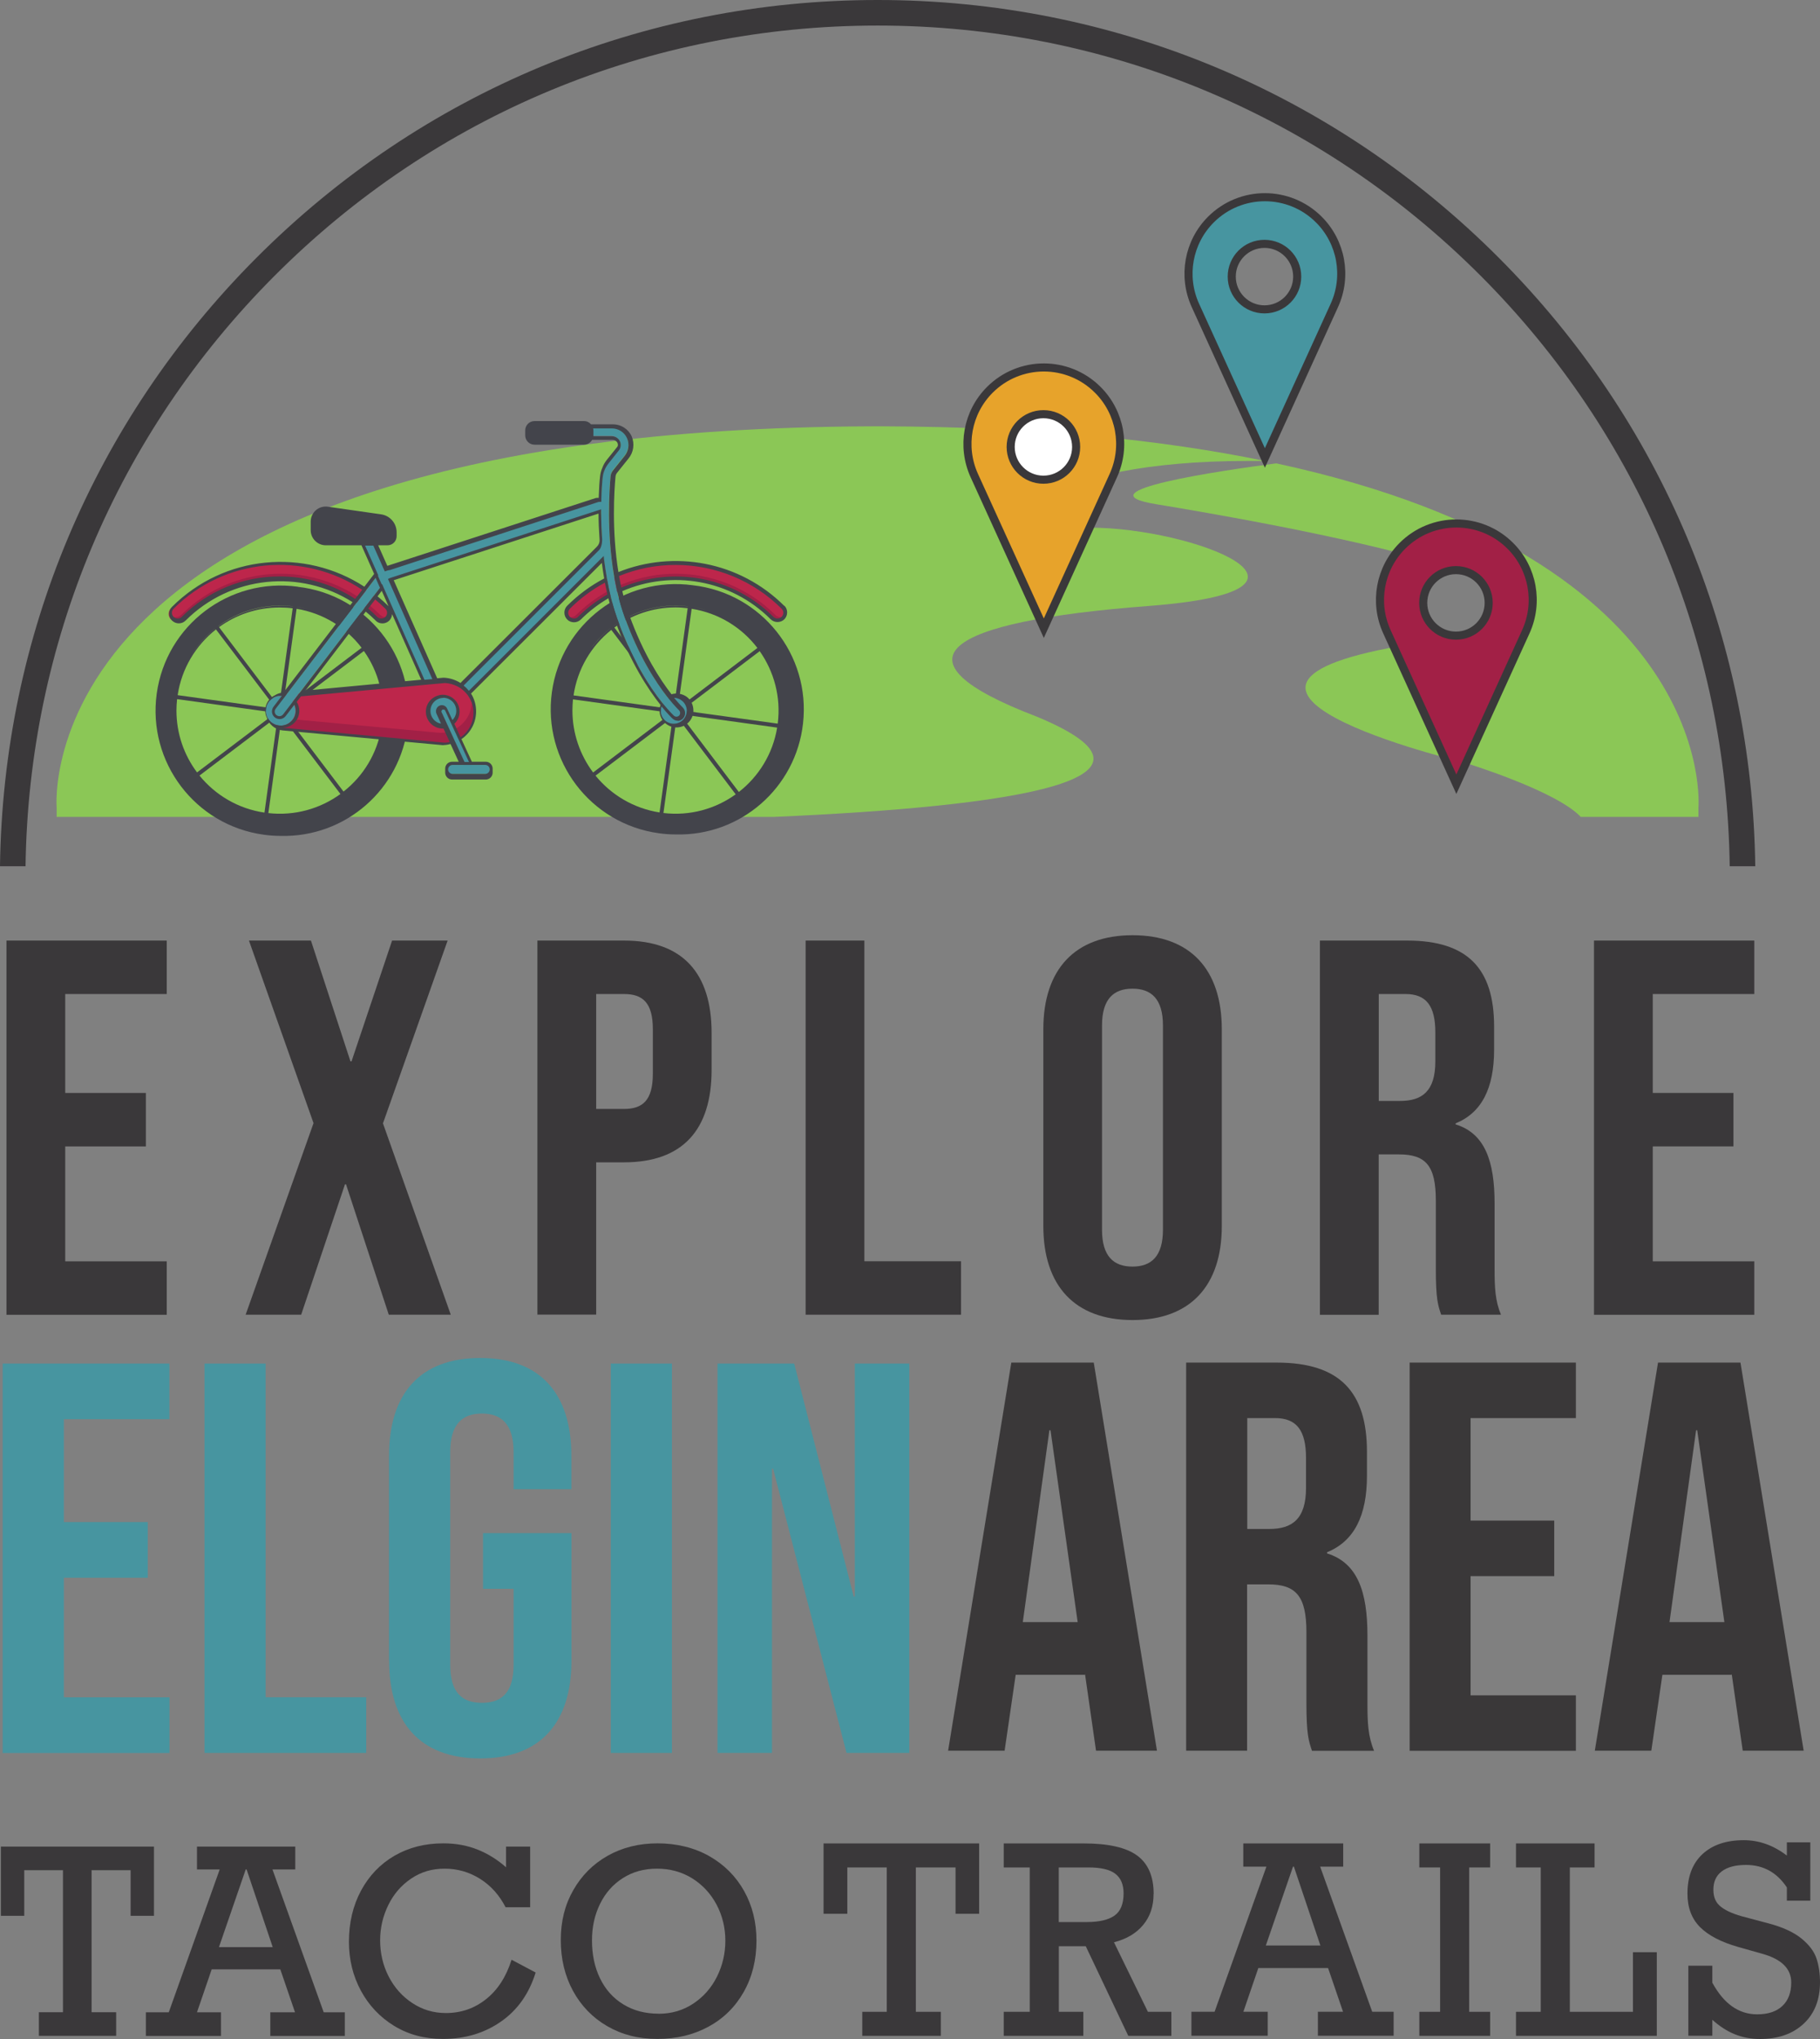 <?xml version="1.0" encoding="UTF-8"?>
<svg id="Layer_2" data-name="Layer 2" xmlns="http://www.w3.org/2000/svg" viewBox="0 0 225.17 252.1">
  <rect x="0" y="0" width="225.17" height="252.1" fill="#808080" stroke="none"/>
  <defs>
    <style>
      .cls-1 {
        fill: #8bc756;
      }

      .cls-1, .cls-2, .cls-3, .cls-4, .cls-5, .cls-6, .cls-7, .cls-8 {
        stroke-width: 0px;
      }

      .cls-2, .cls-9 {
        fill: #a22046;
      }

      .cls-3 {
        fill: #3a383a;
      }

      .cls-4 {
        fill: #3a3839;
      }

      .cls-9, .cls-10, .cls-11 {
        stroke: #3a383a;
        stroke-miterlimit: 10;
      }

      .cls-10, .cls-6 {
        fill: #4795a0;
      }

      .cls-5 {
        fill: #bd264b;
      }

      .cls-7 {
        fill: #43444b;
      }

      .cls-12 {
        isolation: isolate;
      }

      .cls-8 {
        fill: #fff;
      }

      .cls-11 {
        fill: #e7a32b;
      }
    </style>
  </defs>
  <g id="background">
    <g class="cls-12">
      <path class="cls-3" d="M118.22,236.62v-5.73h-4.91v17.85h3.09v2.97h-9.72v-2.97h3.03v-17.85h-4.88v5.73h-2.94v-8.7h19.25v8.7h-2.94Z"/>
      <path class="cls-3" d="M142.72,234.16c0,1.53-.43,2.81-1.29,3.84-.86,1.04-2.07,1.75-3.61,2.14l4.2,8.6h2.9v2.97h-5.33l-5.26-11.08h-3.33v8.11h3.03v2.97h-9.85v-2.97h3.22v-17.85h-3.22v-2.97h9.88c3.06,0,5.27.5,6.63,1.5s2.04,2.58,2.04,4.74ZM139.01,234.09c0-1.1-.35-1.91-1.04-2.43s-1.79-.77-3.3-.77h-3.68v6.75h3.46c1.55,0,2.69-.27,3.44-.8s1.12-1.45,1.12-2.75Z"/>
      <path class="cls-3" d="M163.33,230.79l6.44,17.94h2.65v2.97h-9.37v-2.97h3.11l-1.85-5.4h-8.63l-1.85,5.4h3.01v2.97h-9.44v-2.97h2.87l6.41-17.94h-2.86v-2.87h12.36v2.87h-2.86ZM160.08,230.79h-.11l-3.36,9.75h6.75l-3.28-9.75Z"/>
      <path class="cls-3" d="M181.77,230.89v17.85h2.59v2.97h-8.76v-2.97h2.57v-17.85h-2.57v-2.97h8.76v2.97h-2.59Z"/>
      <path class="cls-3" d="M194.22,230.89v17.85h7.81v-7.37h2.95v10.34h-17.42v-2.97h3.06v-17.85h-3.06v-2.97h9.72v2.97h-3.06Z"/>
      <path class="cls-3" d="M221.07,229.41v-1.62h2.9v7.21h-2.9v-1.64c-1.23-1.85-2.91-2.78-5.05-2.78-1.3,0-2.3.26-3,.79-.7.53-1.04,1.28-1.04,2.27s.33,1.67.99,2.16c.66.5,1.66.92,3.02,1.26l2.79.74c1.78.47,3.14,1.1,4.1,1.88.95.78,1.57,1.6,1.86,2.48s.43,1.85.43,2.92c0,2.16-.67,3.87-2.02,5.13s-3.15,1.89-5.41,1.89-4.12-.79-5.89-2.37v1.97h-2.97v-8.66h2.97v2.1c1.42,2.61,3.27,3.91,5.55,3.91,1.34,0,2.37-.34,3.11-1.03.74-.69,1.1-1.66,1.1-2.91,0-1.7-1.2-2.89-3.6-3.55l-2.97-.84c-2.14-.61-3.71-1.44-4.74-2.48-1.02-1.04-1.53-2.41-1.53-4.12,0-2.09.62-3.72,1.85-4.87,1.24-1.15,2.94-1.73,5.12-1.73,1.89,0,3.66.63,5.3,1.88Z"/>
    </g>
    <g class="cls-12">
      <path class="cls-6" d="M.33,168.59h20.63v6.88H7.9v12.72h10.38v6.88H7.9v14.79h13.07v6.88H.33v-48.14Z"/>
    </g>
    <g class="cls-12">
      <path class="cls-6" d="M25.3,168.59h7.56v41.26h12.45v6.88h-20.01v-48.14Z"/>
    </g>
    <path class="cls-6" d="M48.13,205.31v-25.31c0-7.7,3.85-12.1,11.28-12.1s11.28,4.4,11.28,12.1v4.13h-7.15v-4.61c0-3.44-1.51-4.75-3.92-4.75s-3.92,1.31-3.92,4.75v26.34c0,3.44,1.51,4.68,3.92,4.68s3.92-1.24,3.92-4.68v-9.42h-3.78v-6.88h10.94v15.75c0,7.7-3.85,12.1-11.28,12.1s-11.28-4.4-11.28-12.1Z"/>
    <path class="cls-6" d="M75.57,168.59h7.56v48.14h-7.56v-48.14Z"/>
    <path class="cls-6" d="M88.77,168.59h9.49l7.36,28.81h.14v-28.81h6.74v48.14h-7.77l-9.08-35.14h-.14v35.14h-6.74v-48.14Z"/>
    <g>
      <g class="cls-12">
        <path class="cls-3" d="M.8,116.29h19.83v6.61h-12.56v12.23h9.98v6.61h-9.98v14.21h12.56v6.61H.8v-46.26Z"/>
      </g>
      <g class="cls-12">
        <path class="cls-3" d="M38.8,138.89l-8-22.6h7.67l4.89,14.94h.13l5.02-14.94h6.87l-8,22.6,8.39,23.66h-7.67l-5.29-16.12h-.13l-5.42,16.12h-6.87l8.39-23.66Z"/>
        <path class="cls-3" d="M66.49,116.29h10.71c7.27,0,10.84,4.03,10.84,11.43v4.56c0,7.4-3.57,11.43-10.84,11.43h-3.44v18.83h-7.27v-46.26ZM77.2,137.11c2.31,0,3.57-1.06,3.57-4.36v-5.49c0-3.3-1.26-4.36-3.57-4.36h-3.44v14.21h3.44Z"/>
      </g>
      <g class="cls-12">
        <path class="cls-3" d="M99.67,116.29h7.27v39.65h11.96v6.61h-19.23v-46.26Z"/>
      </g>
      <g class="cls-12">
        <path class="cls-3" d="M129.08,151.58v-24.32c0-7.4,3.9-11.63,11.04-11.63s11.04,4.23,11.04,11.63v24.32c0,7.4-3.9,11.63-11.04,11.63s-11.04-4.23-11.04-11.63ZM143.88,152.04v-25.24c0-3.3-1.45-4.56-3.77-4.56s-3.77,1.26-3.77,4.56v25.24c0,3.3,1.45,4.56,3.77,4.56s3.77-1.26,3.77-4.56Z"/>
        <path class="cls-3" d="M163.31,116.29h10.77c7.53,0,10.77,3.5,10.77,10.64v2.84c0,4.76-1.52,7.8-4.76,9.12v.13c3.63,1.12,4.82,4.56,4.82,9.78v8.13c0,2.25.07,3.9.79,5.62h-7.4c-.4-1.19-.66-1.92-.66-5.68v-8.46c0-4.29-1.25-5.68-4.56-5.68h-2.51v19.83h-7.27v-46.26ZM173.22,136.12c2.71,0,4.36-1.19,4.36-4.89v-3.57c0-3.3-1.12-4.76-3.7-4.76h-3.3v13.22h2.64Z"/>
        <path class="cls-3" d="M197.21,116.29h19.83v6.61h-12.56v12.23h9.98v6.61h-9.98v14.21h12.56v6.61h-19.83v-46.26Z"/>
      </g>
    </g>
    <g id="background-2" data-name="background">
      <path class="cls-1" d="M128.28,88.61c-18.54-7.07-11.54-11.76,13.85-13.69,25.39-1.94,5.44-9.68-7.26-9.68s-5.86-8.25,19.51-8.25h2.1c-12.57-2.59-28.09-4.21-47.23-4.28h0c-.23,0-.45,0-.69,0s-.45,0-.69,0h0C2.95,53.11,7.01,99.82,7.01,99.82v1.18h88.76c29.78-1.3,51.21-4.63,32.51-12.39h0Z"/>
      <path class="cls-1" d="M157.9,57.29c-6.67.87-24.55,3.47-14.86,5.05,11.79,1.94,69.52,11.8,33.4,17.02-36.12,5.23,4.69,14.91,4.69,14.91,0,0,11.36,3.46,14.44,6.73h14.56v-1.18s2.66-30.69-52.23-42.53h0Z"/>
      <path class="cls-3" d="M33.92,34.15C53.84,14.17,80.36,3.16,108.58,3.16s54.73,11.01,74.66,30.99c19.5,19.56,30.38,45.4,30.76,72.95h3.16c-.38-28.39-11.59-55.03-31.68-75.18C164.96,11.34,137.64,0,108.58,0S52.2,11.34,31.68,31.92C11.59,52.07.38,78.71,0,107.1h3.16c.38-27.55,11.26-53.39,30.76-72.95Z"/>
    </g>
    <path class="cls-9" d="M186.86,67.49h0c-3.69-3.69-9.67-3.69-13.36,0h0c-2.79,2.79-3.55,7.01-1.92,10.6l8.6,18.87,8.6-18.87c1.63-3.59.87-7.81-1.92-10.6h0ZM180.13,78.59c-2.23,0-4.05-1.81-4.05-4.05s1.81-4.05,4.05-4.05,4.05,1.81,4.05,4.05-1.81,4.05-4.05,4.05Z"/>
    <path class="cls-10" d="M163.17,27.15h0c-3.69-3.69-9.67-3.69-13.36,0h0c-2.79,2.79-3.55,7.01-1.92,10.6l8.6,18.87,8.6-18.87c1.63-3.59.87-7.81-1.92-10.6h0ZM156.44,38.25c-2.23,0-4.05-1.81-4.05-4.05s1.81-4.05,4.05-4.05,4.05,1.81,4.05,4.05-1.81,4.05-4.05,4.05Z"/>
    <circle class="cls-8" cx="129.14" cy="55.14" r="4.66"/>
    <path class="cls-11" d="M135.82,48.2h0c-3.69-3.69-9.67-3.69-13.36,0h0c-2.79,2.79-3.55,7.01-1.92,10.6l8.6,18.87,8.6-18.87c1.63-3.59.87-7.81-1.92-10.6h0ZM129.09,59.31c-2.23,0-4.05-1.81-4.05-4.05s1.81-4.05,4.05-4.05,4.05,1.81,4.05,4.05-1.81,4.05-4.05,4.05Z"/>
    <g>
      <path class="cls-4" d="M125.1,168.47h10.22s7.82,47.99,7.82,47.99h-7.54s-1.37-9.53-1.37-9.53v.14h-8.57s-1.37,9.39-1.37,9.39h-6.99s7.82-47.99,7.82-47.99ZM133.33,200.56l-3.36-23.72h-.14s-3.29,23.72-3.29,23.72h6.79Z"/>
      <path class="cls-4" d="M146.77,168.47h11.18c7.82,0,11.17,3.63,11.17,11.04v2.95c0,4.94-1.58,8.09-4.94,9.46v.14c3.77,1.17,5,4.73,5,10.15v8.43c0,2.33.07,4.04.82,5.83h-7.68c-.41-1.23-.69-1.99-.69-5.9v-8.78c0-4.46-1.3-5.9-4.73-5.9h-2.61s0,20.57,0,20.57h-7.54s0-47.99,0-47.99ZM157.05,189.04c2.81,0,4.53-1.23,4.53-5.07v-3.7c0-3.43-1.17-4.94-3.84-4.94h-3.43s0,13.71,0,13.71h2.74Z"/>
      <path class="cls-4" d="M174.4,168.47h20.57s0,6.86,0,6.86h-13.03s0,12.68,0,12.68h10.35s0,6.86,0,6.86h-10.35s0,14.74,0,14.74h13.03s0,6.86,0,6.86h-20.57s0-47.99,0-47.99Z"/>
      <path class="cls-4" d="M205.11,168.47h10.22s7.82,47.99,7.82,47.99h-7.54s-1.37-9.53-1.37-9.53v.14h-8.57s-1.37,9.39-1.37,9.39h-6.99s7.82-47.99,7.82-47.99ZM213.34,200.56l-3.36-23.72h-.14s-3.29,23.72-3.29,23.72h6.79Z"/>
    </g>
    <g id="Layer_1-2" data-name="Layer 1-2">
      <g id="bike">
        <path class="cls-5" d="M96.4,76.72c-.25,0-.5-.1-.68-.28-6.59-6.57-17.24-6.57-23.83,0-.3.44-.9.56-1.34.26-.44-.3-.56-.9-.26-1.34.07-.1.15-.18.25-.25,7.33-7.32,19.2-7.32,26.53,0,.37.39.35,1-.03,1.37-.17.16-.41.26-.64.27h0s0-.02,0-.02Z"/>
        <path class="cls-2" d="M96.62,76.32c-.26,0-.51-.1-.7-.29-6.81-6.79-17.82-6.79-24.63,0-.29.29-.72.37-1.1.2.04.08.1.15.15.21.38.37.97.37,1.35,0,6.59-6.57,17.24-6.57,23.83,0,.38.37.98.37,1.35,0,.06-.06.11-.13.15-.21-.13.06-.28.09-.42.09h0Z"/>
        <path class="cls-7" d="M85.72,72.36c-8.46-1.16-16.28,4.75-17.44,13.22-1.16,8.46,4.75,16.27,13.22,17.44.71.1,1.41.15,2.12.15h0c8.01.2,14.84-5.76,15.73-13.72.96-8.49-5.15-16.13-13.63-17.09h0ZM96.22,89.47l-11.89-1.64,9.66-7.32c1.77,2.52,2.65,5.67,2.23,8.96h0ZM70.9,86.47l12.19,1.68-9.71,7.36c-1.61-2.15-2.56-4.81-2.56-7.68,0-.46.03-.91.07-1.36h0ZM83.23,88.67l-1.63,11.78c-3.21-.5-5.99-2.18-7.92-4.55l9.55-7.23ZM83.73,88.58l7.29,9.63c-2.5,1.8-5.65,2.7-8.94,2.31l1.65-11.94h0ZM84.13,88.3l12.02,1.66c-.54,3.27-2.3,6.06-4.74,7.96l-7.28-9.62h0ZM93.71,80.11l-9.84,7.46,1.7-12.3c3.36.53,6.22,2.33,8.14,4.85h0ZM83.41,87.35l-7.4-9.76c2.12-1.56,4.74-2.49,7.58-2.49.5,0,1,.04,1.49.1l-1.68,12.15h0ZM83.03,87.65l-12.07-1.67c.48-3.27,2.2-6.13,4.67-8.1l7.4,9.77h0ZM85.6,75.04h0c.62.09,1.21.22,1.79.4-.58-.17-1.18-.31-1.79-.4h0ZM85.12,74.97c-3.4-.39-6.66.56-9.23,2.45h-.01c2.57-1.91,5.83-2.86,9.24-2.46h0s0,.01,0,.01ZM75.5,77.7h0c-.88.7-1.66,1.51-2.34,2.4.67-.9,1.46-1.71,2.33-2.4h0Z"/>
        <circle class="cls-6" cx="83.59" cy="87.88" r="1.84"/>
        <path class="cls-5" d="M47.14,76.72c-.25,0-.5-.1-.68-.28-6.59-6.57-17.24-6.57-23.83,0-.3.44-.9.56-1.34.26-.44-.3-.56-.9-.26-1.34.07-.1.15-.18.25-.25,7.33-7.32,19.2-7.32,26.53,0,.37.39.35,1-.03,1.37-.17.16-.41.26-.64.27h0s0-.02,0-.02Z"/>
        <path class="cls-2" d="M47.74,76.32c-.26,0-.52-.11-.7-.29-6.81-6.79-17.82-6.79-24.63,0-.29.29-.72.37-1.1.2.04.08.09.15.15.21.38.37.97.37,1.35,0,6.59-6.57,17.24-6.57,23.83,0,.38.37.98.37,1.35,0,.06-.06.11-.13.15-.21-.13.06-.27.09-.42.09h0Z"/>
        <path class="cls-7" d="M36.84,72.54c-8.47-1.16-16.28,4.75-17.45,13.22-1.16,8.46,4.75,16.27,13.22,17.44.71.1,1.41.15,2.12.15,8.01.2,14.84-5.76,15.73-13.72.96-8.49-5.15-16.13-13.63-17.08h0ZM47.27,89.45l-11.91-1.64,9.66-7.32c1.78,2.51,2.66,5.67,2.24,8.96h0ZM21.91,86.44l12.21,1.69-9.74,7.37c-1.61-2.14-2.55-4.8-2.55-7.65,0-.48.03-.95.08-1.41ZM34.36,88.56l-1.64,11.91c-3.26-.48-6.08-2.17-8.04-4.58l9.68-7.33h0ZM34.85,88.58l7.27,9.59c-2.49,1.81-5.64,2.73-8.92,2.36l1.65-11.95h0ZM35.24,88.28l11.96,1.65c-.54,3.26-2.27,6.04-4.7,7.94l-7.27-9.59h0ZM44.74,80.09l-9.73,7.37,1.68-12.19c3.32.55,6.14,2.33,8.05,4.82h0ZM34.53,87.35l-7.43-9.81c2.1-1.53,4.69-2.43,7.49-2.43h0c.54,0,1.08.03,1.62.1l-1.68,12.15h0ZM34.14,87.63l-12.16-1.68c.49-3.29,2.24-6.16,4.74-8.13l7.43,9.8h0ZM36.72,75.03h0c.41.06.81.14,1.2.24-.39-.1-.79-.17-1.2-.23h0ZM38.08,75.31c.13.03.26.07.38.1-.13-.04-.25-.07-.38-.1ZM36.24,74.97c-3.4-.38-6.65.57-9.23,2.46v-.02c2.56-1.9,5.82-2.85,9.23-2.45h0ZM26.62,77.7v.02c-1.19.95-2.22,2.11-3.03,3.43.8-1.33,1.84-2.5,3.04-3.45h0Z"/>
        <path class="cls-5" d="M55.01,84.06c-.08,0-19.83,1.83-19.83,1.83h0c-1.16.13-2.01,1.17-1.88,2.33.11.99.89,1.78,1.88,1.88,0,0,19.75,1.83,19.83,1.83,2.17-.08,3.87-1.9,3.8-4.07-.07-2.07-1.73-3.72-3.8-3.8h0Z"/>
        <path class="cls-2" d="M58.38,86.31c0,.12,0,.25,0,.37,0,2.17-1.75,3.93-3.92,3.93h0c-.08,0-19.83-1.83-19.83-1.83-.59-.06-1.13-.37-1.48-.85v.16c0,1.09.84,1.99,1.92,2.1,0,0,19.75,1.83,19.83,1.83,2.17,0,3.93-1.76,3.93-3.93,0-.62-.15-1.23-.44-1.78h0Z"/>
        <path class="cls-6" d="M35.55,86.23c-.25-.13-.52-.2-.82-.2-.73,0-1.36.43-1.66,1.05-.12.24-.19.51-.19.8,0,.01,0,.03,0,.04.02.84.6,1.54,1.38,1.74.15.04.3.06.46.06,1.02,0,1.84-.83,1.84-1.84,0-.72-.42-1.34-1.02-1.64h0Z"/>
        <path class="cls-6" d="M84.01,87.82s-3.91-3.65-6.76-11.62c-2.45-6.84-1.93-15-1.72-17.34.02-.27.13-.51.29-.72l1.41-1.76c.53-.62.66-1.49.34-2.24-.33-.74-1.07-1.21-1.88-1.21h-9.09c-.27,0-.48.22-.48.48s.22.48.48.48h9.02c.44,0,.85.23,1.06.63.18.38.13.83-.15,1.15l-1.27,1.6c-.39.48-.63,1.06-.71,1.68-.07.63-.15,1.66-.17,2.95-.17-.11-.39-.16-.6-.1l-25.84,8.4c-.09.03-.16.07-.23.13l-1.74-3.91c-.15-.36-.57-.51-.92-.36-.35.16-.51.57-.36.93l1.91,4.3-12.5,16.32c-.09.12-.13.27-.12.43.02.15.1.29.22.38.1.07.22.12.36.12.18,0,.35-.09.46-.23l12.12-15.8,5.23,11.79c.42-.18.89-.3,1.38-.35l-5.48-12.34s.07-.01.11-.03l25.84-8.41c.05-.02.1-.04.14-.07,0,1.03.04,2.17.12,3.37-.08.15-.2.44-.35.97l-17.15,17.28c.4.27.75.6,1.03.97l16.7-16.69c.29,2.5.8,5.12,1.66,7.5,2.9,8.16,6.84,11.83,7.01,11.99.09.08.21.11.32.11,0,0,.02,0,.02,0,.11,0,.22-.05.3-.14.16-.19.15-.47-.02-.65h0Z"/>
        <path class="cls-6" d="M58.32,94.53l-2.38-5.16c.4-.34.67-.84.67-1.41,0-1.02-.83-1.84-1.84-1.84s-1.84.83-1.84,1.84.83,1.84,1.84,1.84c.1,0,.2-.01.3-.03l2.38,5.16c.08.17.25.29.44.29.07,0,.14-.01.2-.05.24-.11.35-.4.24-.64h0Z"/>
        <rect class="cls-6" x="55.45" y="94.58" width="5.13" height="1.1" rx=".15" ry=".15"/>
        <path class="cls-7" d="M97.04,74.92c-5.56-5.54-13.68-6.94-20.53-4.19-.84-5.17-.52-10.07-.36-11.79.01-.17.08-.34.19-.48l1.41-1.76c.64-.77.79-1.83.4-2.75-.41-.91-1.32-1.49-2.32-1.49h-2.71c-.21-.24-.52-.4-.87-.4h-6.12c-.64,0-1.15.52-1.15,1.15v.62c0,.64.52,1.15,1.15,1.15h6.12c.44,0,.81-.24,1.01-.6h2.51c.26,0,.5.14.62.37.06.13.07.26.04.39-.03.05-.05.09-.08.13l-1.27,1.58c-.24.3-.43.63-.56.99-.15.34-.24.69-.28,1.06-.07.58-.13,1.5-.17,2.66-.11-.01-.23-.01-.35.01l-25.8,8.39-1.13-2.54h1.15c.63,0,1.13-.51,1.13-1.13v-.48c0-1.12-.82-2.06-1.93-2.22l-6.57-.94c-.11-.02-.21-.02-.32-.02-1.01.02-1.81.86-1.81,1.87v1.05c0,1.03.84,1.87,1.87,1.87h4.41l1.57,3.54-1.21,1.58c-7.37-4.8-17.33-3.97-23.8,2.49-.47.47-.47,1.22,0,1.69.47.47,1.22.47,1.69,0,5.61-5.6,14.23-6.35,20.65-2.27l-8.56,11.19s-.04,0-.05,0l-.22.02c-.29.05-.55.16-.79.31-.84.4-1.37,1.35-1.13,2.39.03.11.06.21.11.31.27.88,1.05,1.55,2.02,1.64,7.38.68,19.77,1.83,19.86,1.83v-.02c.3,0,.6-.06.88-.13l1.01,2.19h-.82c-.47,0-.85.38-.85.85v.5c0,.47.38.85.85.85h4.17c.47,0,.85-.38.85-.85v-.5c0-.47-.38-.85-.85-.85h-1.72l-1.29-2.8c1.06-.73,1.77-1.93,1.81-3.3.03-.85-.2-1.66-.62-2.33l16.18-16.15c.08.64.18,1.28.29,1.92-1.65.87-3.19,1.99-4.58,3.38-.46.47-.46,1.22,0,1.69.22.23.53.35.85.35s.62-.13.85-.35c1.04-1.04,2.19-1.91,3.4-2.62.23.92.49,1.82.81,2.69,1.87,5.23,4.17,8.65,5.64,10.5-.08.22-.12.45-.12.69,0,1.15.94,2.09,2.1,2.09,1.15,0,2.09-.94,2.09-2.09h0c0-.82-.45-1.59-1.2-1.91-.53-.23-1.05-.24-1.51-.1-1.37-1.76-3.49-4.97-5.23-9.81-.34-.96-.63-1.94-.86-2.94,6.07-2.63,13.4-1.48,18.36,3.48.47.45,1.22.45,1.69,0h0c.46-.48.46-1.23,0-1.69h0ZM34.59,71.27h0c-4.54-.01-8.9,1.79-12.1,5-.28.28-.73.28-1.01,0-.28-.28-.28-.73,0-1.01,6.35-6.33,16.13-7.11,23.33-2.34l-.87,1.13c-2.76-1.81-6-2.79-9.35-2.78h0ZM35.25,86.12h0l11.22-14.67.02.04h0l.48,1.1h0l.04.08-10.36,13.54-.2.26h0l-.25.32h0l-1.17,1.53c-.11.14-.28.23-.46.23-.13,0-.26-.05-.36-.12-.12-.09-.2-.23-.22-.38-.02-.15.02-.3.12-.43l1.15-1.5h0ZM46.47,76.73c.22.23.53.35.85.35h0c.31,0,.62-.13.84-.35.22-.22.33-.51.35-.8l3.6,8.11c-3.42.32-9.39.88-14.32,1.34l7.46-9.76c.42.34.83.71,1.22,1.1h0ZM45.55,75.25l.87-1.13c.43.36.85.74,1.26,1.14.28.28.28.73,0,1.01-.28.27-.73.27-1.01,0-.36-.36-.73-.7-1.11-1.02h0ZM46.71,73.73l.52-.68.84,1.9c-.44-.43-.89-.84-1.36-1.22ZM34.27,89.66c-.78-.2-1.37-.9-1.38-1.74,0-.01,0-.03,0-.04,0-.29.07-.56.19-.8.3-.62.92-1.05,1.66-1.05.04,0,.08,0,.13,0l-1.03,1.35c-.15.2-.22.45-.19.7.03.25.16.47.36.63.16.12.36.19.58.2.29,0,.57-.14.75-.37l1.09-1.42c.1.23.16.48.16.75,0,1.02-.83,1.84-1.84,1.84-.16,0-.31-.03-.46-.06h0ZM60.05,94.58c.29,0,.53.24.53.53v.04c0,.29-.24.53-.53.53h-4.07c-.29,0-.53-.24-.53-.53v-.04c0-.29.24-.53.53-.53h4.07ZM58.01,94.21h-.54l-1.11-2.4-.12-.26-.74-1.62-.23-.5-.26-.57-.1-.21-.11-.23v-.02s-.17-.34-.17-.34c-.03-.06-.03-.13,0-.19.02-.06.07-.11.13-.14.03,0,.07,0,.1,0h0s.06,0,.09,0c.06.02.11.07.13.13l.11.24.03.07.13.27.08.18.29.62.22.47.75,1.63.12.25,1.21,2.62h0ZM53.99,88.21l.06.14.18.39.33.73c-.18-.03-.36-.09-.54-.2-.32-.19-.56-.5-.68-.85-.15-.47-.09-.93.11-1.3.07-.13.16-.25.27-.36.22-.22.5-.38.82-.44.1-.02.21-.03.32-.03v-.02h.02c.07,0,.15.01.22.03.01,0,.03,0,.04,0,.21.04.39.12.56.22.22.14.4.33.53.55.1.17.16.35.2.54.01.09.02.18.02.28,0,.45-.19.85-.48,1.14l-.3-.66-.1-.22-.11-.23-.15-.32c-.07-.16-.21-.29-.37-.36-.01,0-.02-.01-.03-.02h0s-.02,0-.03,0c-.31-.1-.65.03-.82.3-.03.04-.05.09-.07.14-.07.17-.07.38,0,.55h0ZM58.57,87.99c.05,1.31-.59,2.48-1.59,3.17l-.77-1.67c.4-.38.65-.91.65-1.51,0-.24-.04-.46-.11-.67-.05-.16-.13-.31-.21-.44-.17-.26-.39-.48-.65-.65-.15-.09-.31-.17-.48-.22-.13-.04-.27-.07-.41-.09-.07,0-.15-.01-.22-.01-.13,0-.26.01-.38.04-.31.06-.6.19-.85.37-.11.08-.21.17-.31.27-.34.37-.55.86-.55,1.41,0,1.15.93,2.09,2.09,2.09.03,0,.06,0,.09,0l.77,1.67c-.2.04-.4.07-.61.08-.28-.02-19.63-1.83-19.82-1.83-.07,0-.13-.02-.19-.03,1.12-.04,2.01-.95,2.01-2.08h0c0-.41-.12-.79-.32-1.11l.53-.69s.04,0,.06,0c3.63-.34,11.12-1.03,15.11-1.4.14-.01.28-.03.41-.04.36-.03.69-.06.97-.09.22-.02.42-.04.59-.05.37-.03.6-.06.65-.06.56.02,1.08.17,1.55.41.15.08.3.16.44.26.25.18.48.39.68.62.1.12.2.24.28.38.36.55.58,1.19.6,1.89h0ZM48.71,71.74l25.34-8.24c0,1,.05,2.09.13,3.25.02.35-.14.67-.39.9,0,0,0,0,0,0l-16.82,16.79c-.61-.38-1.32-.62-2.09-.65-.01,0-.3.03-.79.07l-5.38-12.12h0ZM71.52,76.27c-.28.27-.73.27-1.01,0-.28-.28-.28-.73,0-1.01,1.29-1.29,2.75-2.37,4.33-3.22.09.49.2.98.31,1.46-1.3.74-2.52,1.66-3.63,2.76h0ZM84.96,87.88c0,.89-.72,1.6-1.61,1.6-.89,0-1.6-.72-1.6-1.61,0-.18.04-.36.1-.52.78.96,1.31,1.46,1.37,1.51.17.16.4.25.63.25h0v.02c.24,0,.45-.11.62-.27.38-.37.39-.99.02-1.37-.01-.01-.43-.41-1.09-1.21.87.02,1.57.73,1.57,1.6h0ZM77.25,76.2c1.75,4.9,3.88,8.14,5.28,9.93.07.09.14.18.21.26.76.95,1.26,1.41,1.27,1.43.17.18.18.46.02.65-.09.08-.19.13-.3.14,0,0-.02,0-.02,0-.11,0-.23-.03-.32-.11-.06-.05-.58-.55-1.37-1.51-.04-.06-.09-.11-.14-.17-1.45-1.83-3.68-5.18-5.5-10.3-.31-.87-.58-1.77-.8-2.69-.04-.16-.08-.33-.12-.49-.11-.48-.21-.97-.3-1.45-.03-.17-.06-.33-.09-.5-.12-.69-.22-1.38-.31-2.06-.02-.2-.05-.4-.07-.59l-.31.31-16.37,16.36c-.19-.24-.41-.46-.65-.65l16.7-16.69h0l.05-.05s.01,0,.01,0c.12-.13.37-.5.38-1.3,0,0,0,0,0,0-.08-1.18-.12-2.29-.13-3.31,0-.14,0-.29,0-.43-.02,0-.03,0-.05.01l-.29.09-25.51,8.3s-.06.02-.09.03c-.16.04-.3.1-.43.18l.14.31,5.35,12.06c-.29.03-.61.06-.97.09l-5.02-11.32h0s-.23-.53-.23-.53c0,0,0,0,0,0-.02.02-.03.04-.04.06l-.47-1.07s.03-.03.04-.05h0l-.05-.12-1.58-3.56h1.02l1.27,2.86.15.33c.24-.1.45-.14.54-.16.04,0,.06,0,.06,0l25.84-8.43h.15s0-.02,0-.02c.07,0,.14,0,.2.01,0-.11,0-.23,0-.34.03-1.18.1-2.13.17-2.72.07-.61.32-1.19.71-1.68l1.27-1.6c.27-.32.32-.77.15-1.15-.2-.4-.61-.64-1.06-.63h-2.22s0-.05,0-.07v-.62c0-.09-.01-.18-.04-.27h2.32c.81,0,1.55.47,1.88,1.21.32.75.19,1.62-.34,2.24l-1.41,1.76c-.16.21-.27.45-.29.72-.16,1.76-.49,6.81.4,12.11.03.16.06.33.09.49.09.48.18.96.29,1.43.04.16.08.32.11.48.23.95.5,1.89.83,2.81h0ZM96.7,76.27c-.28.27-.73.27-1.01,0-5.09-5.08-12.58-6.28-18.82-3.62-.1-.48-.2-.96-.28-1.43,2.21-.9,4.58-1.38,7.01-1.37,4.91,0,9.62,1.94,13.1,5.41.28.28.28.73,0,1.01h0Z"/>
      </g>
    </g>
    <g>
      <path class="cls-3" d="M16.16,236.87v-5.64h-4.83v17.56h3.04v2.92H4.81v-2.92h2.98v-17.56H3v5.64H.11v-8.56h18.94v8.56h-2.89Z"/>
      <path class="cls-3" d="M33.71,231.14l6.34,17.66h2.61v2.92h-9.22v-2.92h3.06l-1.82-5.31h-8.49l-1.82,5.31h2.97v2.92h-9.29v-2.92h2.83l6.3-17.66h-2.81v-2.83h12.16v2.83h-2.81ZM30.51,231.14h-.11l-3.31,9.6h6.65l-3.23-9.6Z"/>
      <path class="cls-3" d="M62.61,230.89v-2.58h2.98v7.5h-3.04c-.77-1.5-1.82-2.67-3.15-3.51-1.34-.84-2.8-1.26-4.39-1.26s-2.92.41-4.13,1.22-2.16,1.9-2.83,3.26-1.02,2.82-1.02,4.39.35,3.1,1.06,4.47c.71,1.37,1.68,2.46,2.93,3.28,1.24.82,2.62,1.23,4.15,1.23,1.87,0,3.53-.57,4.97-1.72,1.44-1.14,2.49-2.77,3.15-4.87l2.98,1.58c-.81,2.61-2.23,4.63-4.28,6.06-2.05,1.43-4.44,2.15-7.2,2.15-2.27,0-4.28-.54-6.04-1.62-1.76-1.08-3.13-2.54-4.11-4.36-.98-1.83-1.47-3.83-1.47-6.02,0-2.37.5-4.48,1.5-6.34,1-1.85,2.38-3.29,4.14-4.31,1.76-1.02,3.77-1.53,6.04-1.53,1.52,0,2.92.25,4.21.76,1.28.51,2.47,1.24,3.56,2.21Z"/>
      <path class="cls-3" d="M93.59,239.94c0,2.38-.53,4.5-1.58,6.35-1.05,1.85-2.5,3.28-4.36,4.29s-3.96,1.51-6.32,1.51-4.4-.53-6.21-1.58c-1.81-1.05-3.22-2.51-4.23-4.36-1.01-1.86-1.51-3.95-1.51-6.28s.51-4.37,1.55-6.18c1.03-1.81,2.45-3.23,4.26-4.25,1.81-1.02,3.87-1.53,6.18-1.53s4.53.53,6.38,1.58c1.85,1.05,3.29,2.49,4.31,4.31,1.02,1.82,1.53,3.87,1.53,6.13ZM81.48,248.98c1.6,0,3.04-.42,4.3-1.26,1.26-.84,2.24-1.95,2.93-3.34s1.03-2.87,1.03-4.44-.36-3.09-1.09-4.46c-.73-1.37-1.74-2.45-3.02-3.25-1.28-.79-2.73-1.19-4.35-1.19s-2.99.39-4.21,1.16c-1.22.77-2.17,1.84-2.83,3.19-.67,1.36-1,2.86-1,4.52,0,1.76.33,3.33,1,4.7.67,1.38,1.63,2.45,2.88,3.21,1.25.77,2.71,1.15,4.36,1.15Z"/>
    </g>
  </g>
</svg>